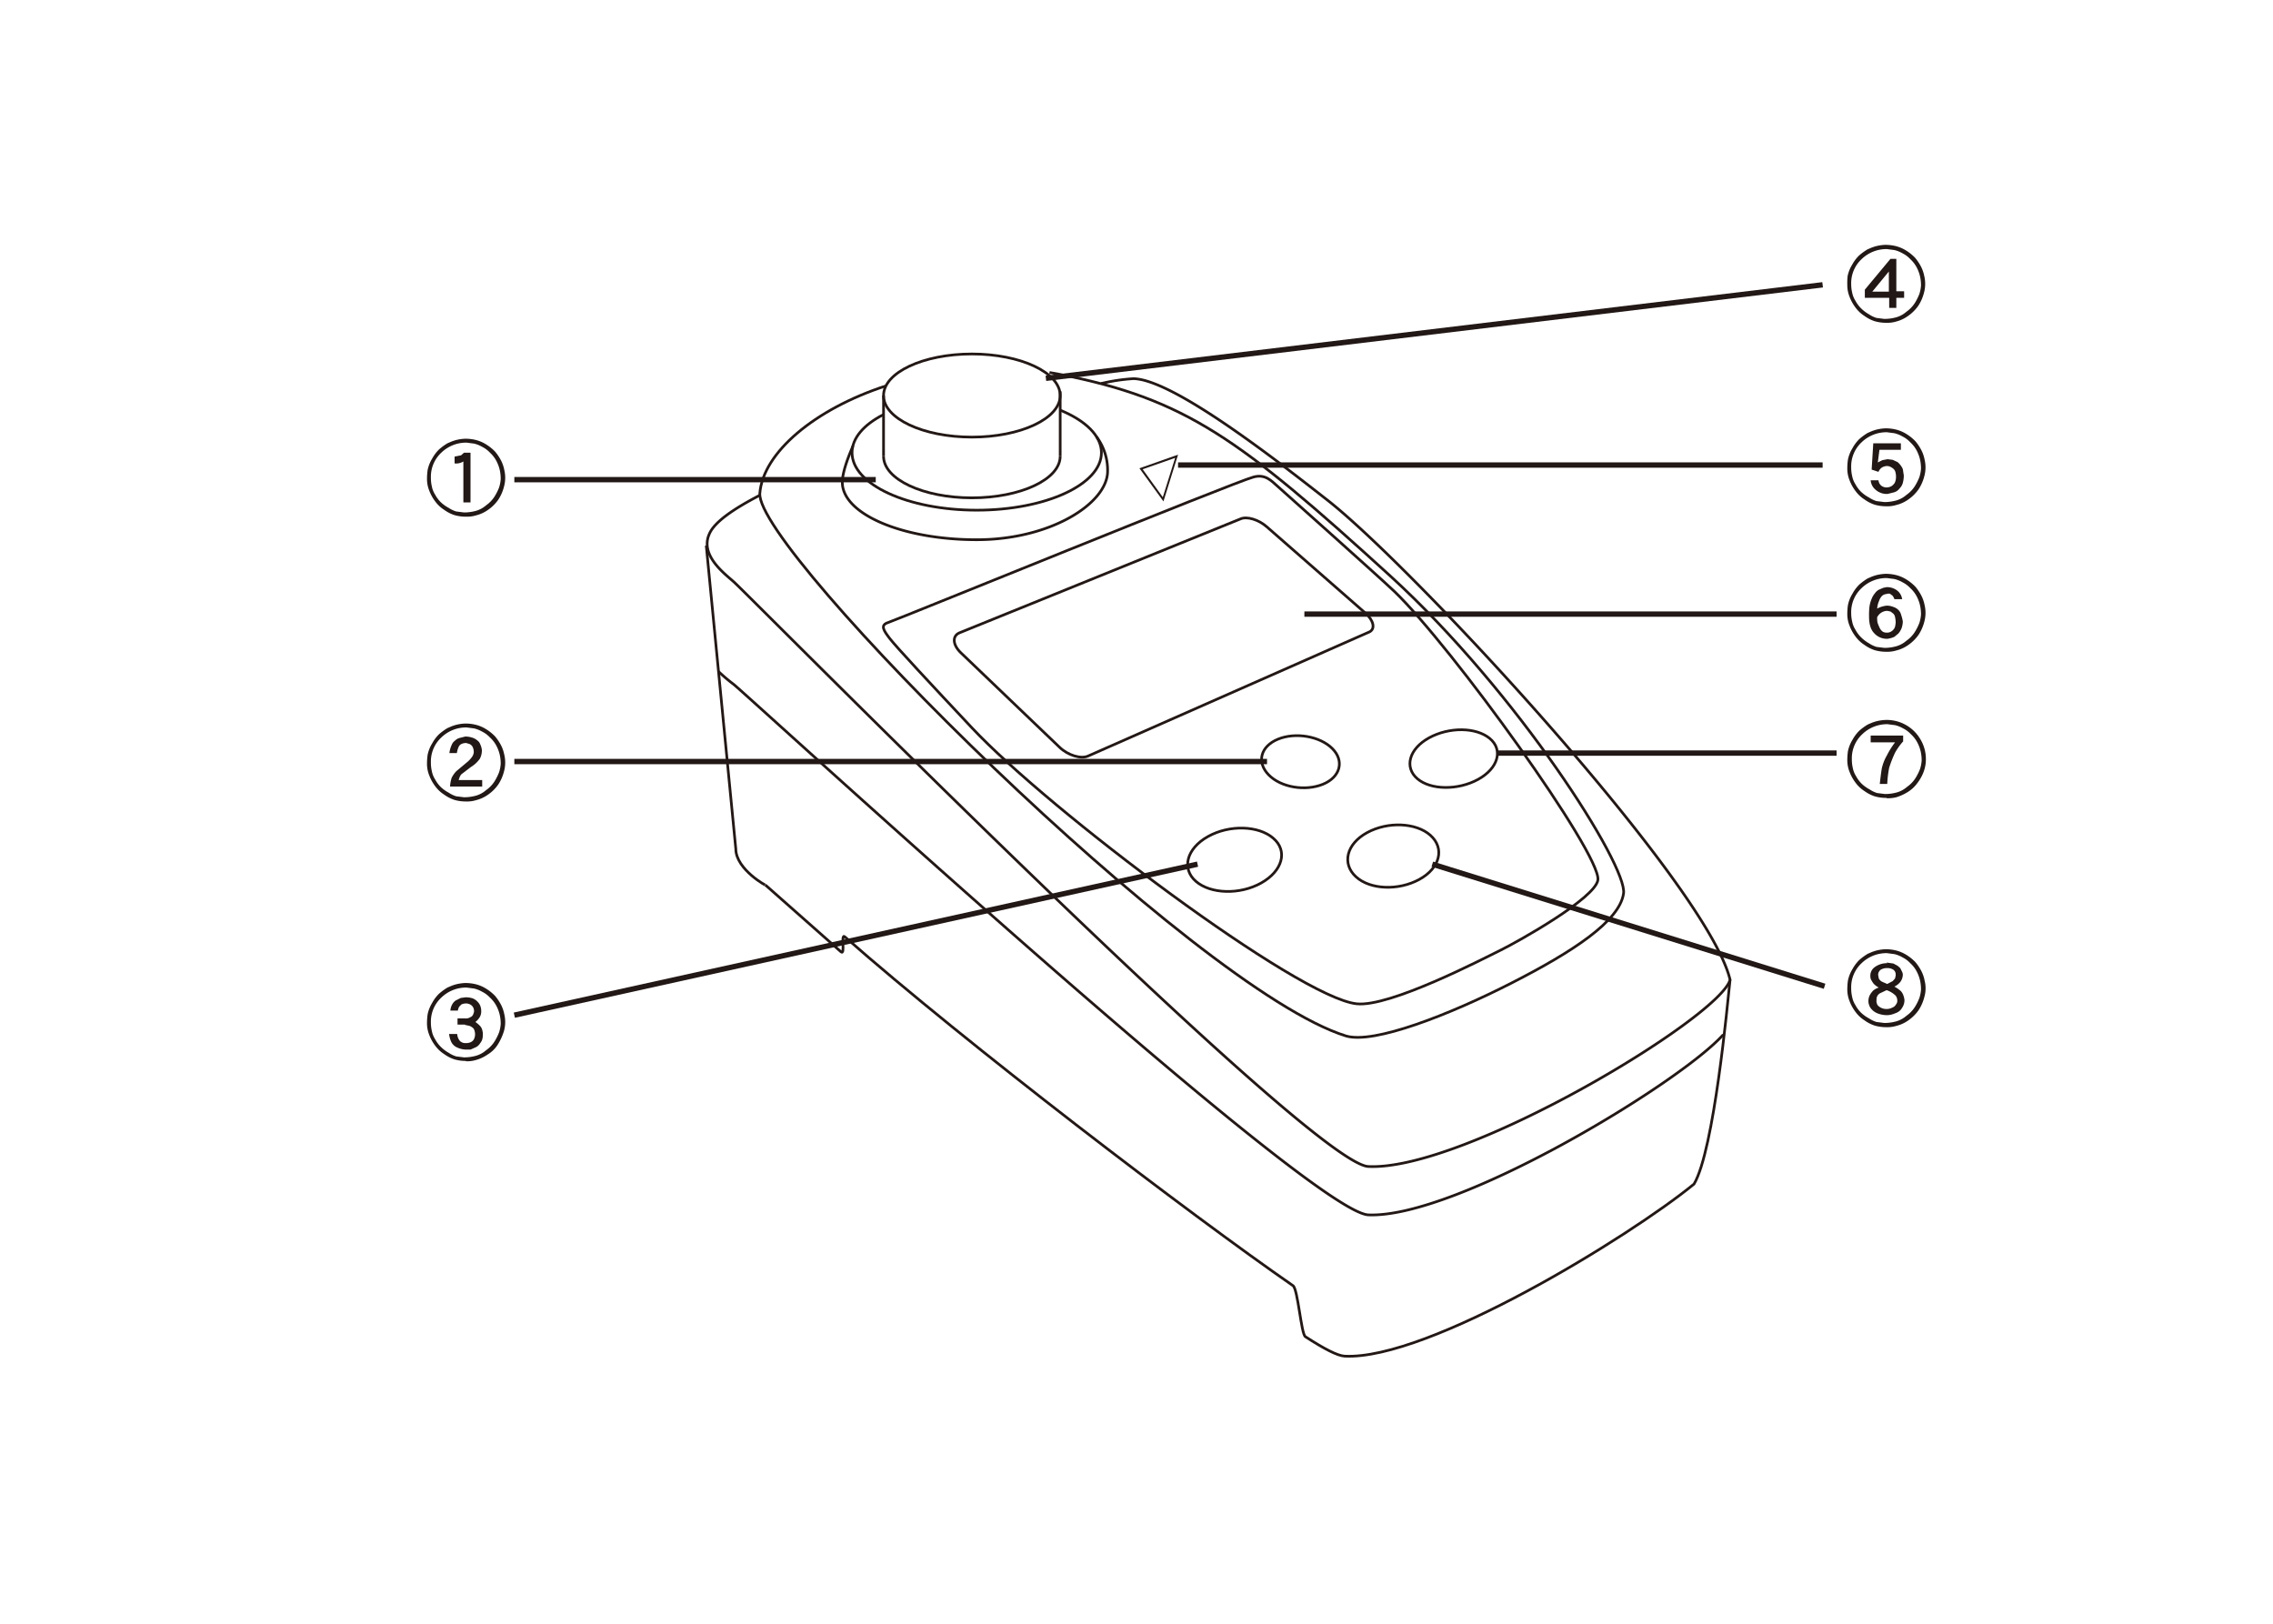 <svg xmlns="http://www.w3.org/2000/svg" viewBox="0 0 700 500"><title>FTC-01_NameOftheParts</title><g id="レイヤー_2" data-name="レイヤー 2"><line x1="269.7" y1="147.7" x2="158.4" y2="147.7" style="fill:none;stroke:#221815;stroke-miterlimit:10;stroke-width:1.644px"/><line x1="561.3" y1="87.7" x2="322.1" y2="116.5" style="fill:none;stroke:#221815;stroke-miterlimit:10;stroke-width:1.644px"/><line x1="561.3" y1="143.2" x2="362.8" y2="143.2" style="fill:none;stroke:#221815;stroke-miterlimit:10;stroke-width:1.644px"/><line x1="565.6" y1="231.9" x2="461" y2="231.9" style="fill:none;stroke:#221815;stroke-miterlimit:10;stroke-width:1.644px"/><line x1="561.9" y1="303.7" x2="441.1" y2="266.1" style="fill:none;stroke:#221815;stroke-miterlimit:10;stroke-width:1.644px"/><line x1="565.6" y1="189.1" x2="401.7" y2="189.1" style="fill:none;stroke:#221815;stroke-miterlimit:10;stroke-width:1.644px"/><line x1="390.2" y1="234.5" x2="158.4" y2="234.5" style="fill:none;stroke:#221815;stroke-miterlimit:10;stroke-width:1.644px"/><line x1="368.8" y1="266.1" x2="158.4" y2="312.6" style="fill:none;stroke:#221815;stroke-miterlimit:10;stroke-width:1.644px"/><path d="M362.8,140l-4.5,14.4-7.4-10.2Zm-10.9,4.5,6.2,8.6,3.8-12.1Z" style="fill:#221815"/><path d="M143.5,159.1a12.6,12.6,0,0,1-3.6-.5,11.3,11.3,0,0,1-3.1-1.6,10.2,10.2,0,0,1-2.7-2.5,13.1,13.1,0,0,1-1.9-3.4,9.6,9.6,0,0,1-.7-3.7,19.2,19.2,0,0,1,.2-2.7,11,11,0,0,1,1.4-3.5,12,12,0,0,1,2.1-2.8,18,18,0,0,1,2.6-1.9l1.4-.6.9-.3a13.5,13.5,0,0,1,3.1-.5,13.2,13.2,0,0,1,3.4.4,11.1,11.1,0,0,1,3.2,1.4,13.9,13.9,0,0,1,2.7,2.2,15.1,15.1,0,0,1,1.8,2.7,10.9,10.9,0,0,1,1,2.9,10.3,10.3,0,0,1-.1,5.2,13.2,13.2,0,0,1-1.7,3.9,12.5,12.5,0,0,1-3.2,3.2,10.8,10.8,0,0,1-3.7,1.7,9.6,9.6,0,0,1-3.1.4m-10.8-12a11.2,11.2,0,0,0,.3,2.7,7,7,0,0,0,1,2.5,9.7,9.7,0,0,0,1.8,2.4,11.3,11.3,0,0,0,2.4,1.7,8.6,8.6,0,0,0,2.3,1.1l2.4.3a13.8,13.8,0,0,0,3.7-.5,8.1,8.1,0,0,0,3.1-1.7,9.6,9.6,0,0,0,2.6-2.7,16.2,16.2,0,0,0,1.4-2.8,10.8,10.8,0,0,0,.5-2.6,12.7,12.7,0,0,0-.3-2.8,11.6,11.6,0,0,0-1-2.7,9.4,9.4,0,0,0-2-2.6,8.3,8.3,0,0,0-2.4-1.8,9.3,9.3,0,0,0-2.5-1l-2.3-.3a11,11,0,0,0-7.8,3.1,10.1,10.1,0,0,0-3.2,7.7m10.2-7.7h2v15.3h-2.2V142.1a4.2,4.2,0,0,1-2.7.6v-2.1l2-.4.9-.8" style="fill:#221815"/><path d="M580.9,155.9a12.8,12.8,0,0,1-3.6-.5,11.2,11.2,0,0,1-3.1-1.6,10.1,10.1,0,0,1-2.7-2.5,13.2,13.2,0,0,1-1.9-3.4,9.6,9.6,0,0,1-.7-3.7,19.2,19.2,0,0,1,.2-2.7,10.9,10.9,0,0,1,1.4-3.5,12,12,0,0,1,2.1-2.8,17.6,17.6,0,0,1,2.6-1.9l1.4-.6.9-.3a13.5,13.5,0,0,1,3.1-.5,13.3,13.3,0,0,1,3.4.4,11.2,11.2,0,0,1,3.2,1.4,14,14,0,0,1,2.7,2.2,15.2,15.2,0,0,1,1.8,2.7,11,11,0,0,1,1,2.9,10.3,10.3,0,0,1-.1,5.2,13.5,13.5,0,0,1-1.7,3.9,12.6,12.6,0,0,1-3.2,3.2,10.8,10.8,0,0,1-3.7,1.7,9.5,9.5,0,0,1-3.1.4m-10.8-12a11.2,11.2,0,0,0,.3,2.7,7,7,0,0,0,1,2.5,9.6,9.6,0,0,0,1.8,2.4,11.2,11.2,0,0,0,2.4,1.7,8.6,8.6,0,0,0,2.3,1.1l2.4.3a13.8,13.8,0,0,0,3.7-.5,8.1,8.1,0,0,0,3.1-1.7,9.6,9.6,0,0,0,2.6-2.7,15.9,15.9,0,0,0,1.4-2.8,10.8,10.8,0,0,0,.5-2.6,12.9,12.9,0,0,0-.3-2.8,11.7,11.7,0,0,0-1-2.7,9.4,9.4,0,0,0-2-2.6,8.3,8.3,0,0,0-2.4-1.8,9.3,9.3,0,0,0-2.5-1l-2.3-.3a11,11,0,0,0-7.8,3.1,10.1,10.1,0,0,0-3.2,7.7m6.8-7.4h8.5v2h-6.6l-.5,3.9,1.4-.7,1.6-.3,1.6.2,1.5.7a6,6,0,0,1,1.2,1.4,2.6,2.6,0,0,1,.5,1.4l.2,1.3a8.9,8.9,0,0,1-.3,2.3,3.8,3.8,0,0,1-1,1.7,3.2,3.2,0,0,1-1.7,1.2l-2,.5a5.2,5.2,0,0,1-3.7-1.3,4.2,4.2,0,0,1-1.5-2.9h2.4a2.5,2.5,0,0,0,.8,1.6,2.6,2.6,0,0,0,1.6.6,3.1,3.1,0,0,0,1.6-.4,3.4,3.4,0,0,0,1-1,4.1,4.1,0,0,0,.4-1.8,5.2,5.2,0,0,0-.3-1.9,2.4,2.4,0,0,0-1-1,2.7,2.7,0,0,0-1.4-.5,3.2,3.2,0,0,0-1.7.5,2.9,2.9,0,0,0-1,1.3l-2.1-.7Z" style="fill:#221815"/><path d="M580.9,200.7a12.7,12.7,0,0,1-3.6-.5,11.3,11.3,0,0,1-3.1-1.6,10.2,10.2,0,0,1-2.7-2.5,13.2,13.2,0,0,1-1.9-3.4,9.6,9.6,0,0,1-.7-3.7,19.1,19.1,0,0,1,.2-2.7,10.9,10.9,0,0,1,1.4-3.5,12,12,0,0,1,2.1-2.8,18.1,18.1,0,0,1,2.6-1.9l1.4-.6.9-.3a13.7,13.7,0,0,1,3.1-.5,13.3,13.3,0,0,1,3.4.4,11.2,11.2,0,0,1,3.2,1.4,14,14,0,0,1,2.7,2.2,15.2,15.2,0,0,1,1.8,2.7,11,11,0,0,1,1,2.9,10.3,10.3,0,0,1-.1,5.2,13.4,13.4,0,0,1-1.7,3.9,12.6,12.6,0,0,1-3.2,3.2,10.8,10.8,0,0,1-3.7,1.7,9.5,9.5,0,0,1-3.1.4m-10.8-12a11.2,11.2,0,0,0,.3,2.7,7,7,0,0,0,1,2.5,9.6,9.6,0,0,0,1.8,2.4,11.2,11.2,0,0,0,2.4,1.8,8.6,8.6,0,0,0,2.3,1.1l2.4.3a13.8,13.8,0,0,0,3.7-.5,8.1,8.1,0,0,0,3.1-1.7,9.5,9.5,0,0,0,2.6-2.7,15.9,15.9,0,0,0,1.4-2.8,10.8,10.8,0,0,0,.5-2.6,12.8,12.8,0,0,0-.3-2.8,11.6,11.6,0,0,0-1-2.7,9.3,9.3,0,0,0-2-2.6,8.4,8.4,0,0,0-2.4-1.8,9.4,9.4,0,0,0-2.5-1l-2.3-.3a11,11,0,0,0-7.8,3.1,10.1,10.1,0,0,0-3.2,7.7m11.1-5.9a2.5,2.5,0,0,0-1.5.5,3.9,3.9,0,0,0-1,1.6,7.1,7.1,0,0,0-.6,2.4,8.1,8.1,0,0,1,2.9-.9,5.2,5.2,0,0,1,2.1.4,3.8,3.8,0,0,1,1.7,1.1,3.3,3.3,0,0,1,.7,1.4,11.3,11.3,0,0,1,.5,2,7.2,7.2,0,0,1-.3,1.8,5.3,5.3,0,0,1-1.1,1.9l-1.2,1a7.6,7.6,0,0,1-2.1.6,5.2,5.2,0,0,1-4.1-1.7q-1.6-1.6-1.6-5.1a23.7,23.7,0,0,1,.1-2.9,9.6,9.6,0,0,1,.7-2.6,5.7,5.7,0,0,1,1-1.7,3.6,3.6,0,0,1,1.2-1.1l1.4-.6,1-.2a5.1,5.1,0,0,1,3.2,1,4.1,4.1,0,0,1,1.6,2.7h-2.4a3.1,3.1,0,0,0-.6-1.1l-.8-.6h-.8m-3.1,7.2a7.9,7.9,0,0,0,.1,1.7,13.5,13.5,0,0,0,.8,1.9,3.1,3.1,0,0,0,.8.9,2.2,2.2,0,0,0,1.2.3,2.3,2.3,0,0,0,1.5-.4,2.6,2.6,0,0,0,1.1-1.4,8.2,8.2,0,0,0,.2-1.4,8.4,8.4,0,0,0-.2-1.6,1.9,1.9,0,0,0-.6-1.1l-.8-.6-1-.2a3.5,3.5,0,0,0-3,1.8" style="fill:#221815"/><path d="M143.5,246.8a12.7,12.7,0,0,1-3.6-.5,11.3,11.3,0,0,1-3.1-1.6,10.1,10.1,0,0,1-2.7-2.5,13.2,13.2,0,0,1-1.9-3.4,9.6,9.6,0,0,1-.7-3.7,19.2,19.2,0,0,1,.2-2.7,10.9,10.9,0,0,1,1.4-3.5,12,12,0,0,1,2.1-2.8,17.8,17.8,0,0,1,2.6-1.9l1.4-.6.9-.3a13.6,13.6,0,0,1,3.1-.5,13.3,13.3,0,0,1,3.4.4,11.1,11.1,0,0,1,3.2,1.4,13.7,13.7,0,0,1,2.7,2.2,15.2,15.2,0,0,1,1.8,2.7,10.9,10.9,0,0,1,1,2.9,10.3,10.3,0,0,1-.1,5.2,13.3,13.3,0,0,1-1.7,3.9,12.6,12.6,0,0,1-3.2,3.2,10.9,10.9,0,0,1-3.7,1.7,9.5,9.5,0,0,1-3.1.4m-10.8-12a11.2,11.2,0,0,0,.3,2.7,7,7,0,0,0,1,2.5,9.7,9.7,0,0,0,1.8,2.4,11.2,11.2,0,0,0,2.4,1.7,8.5,8.5,0,0,0,2.3,1.1l2.4.3a13.8,13.8,0,0,0,3.7-.5,8.1,8.1,0,0,0,3.1-1.7,9.6,9.6,0,0,0,2.6-2.7,16.2,16.2,0,0,0,1.4-2.8,10.8,10.8,0,0,0,.5-2.6,12.6,12.6,0,0,0-.3-2.8,11.6,11.6,0,0,0-1-2.7,9.3,9.3,0,0,0-2-2.6,8.3,8.3,0,0,0-2.4-1.8,9.3,9.3,0,0,0-2.5-1l-2.3-.3a11,11,0,0,0-7.8,3.1,10.1,10.1,0,0,0-3.2,7.7m8.5,5.4h7.3v2h-9.9a10.5,10.5,0,0,1,.5-2.7,8.6,8.6,0,0,1,1.4-2l3.1-2.6a8.7,8.7,0,0,0,1.6-1.6,3.1,3.1,0,0,0,.7-1.6,3.5,3.5,0,0,0-.4-1.8,2.1,2.1,0,0,0-.9-.8l-1-.3a3.3,3.3,0,0,0-1.5.3,1.8,1.8,0,0,0-.9,1,6.6,6.6,0,0,0-.5,1.8h-2.3a8.1,8.1,0,0,1,.7-2.5,3,3,0,0,1,1.1-1.4,3,3,0,0,1,1.5-.8l1.6-.4a7,7,0,0,1,2,.3,4.4,4.4,0,0,1,1.7.9,2.5,2.5,0,0,1,.9,1.2,6,6,0,0,1,.5,1.7,5.6,5.6,0,0,1-.6,2.7,9.3,9.3,0,0,1-2.8,2.6l-3,2.3a4.6,4.6,0,0,0-.7,1.6" style="fill:#221815"/><path d="M143.5,326.7a12.7,12.7,0,0,1-3.6-.5,11.2,11.2,0,0,1-3.1-1.6,10.1,10.1,0,0,1-2.7-2.5,13.2,13.2,0,0,1-1.9-3.4,9.6,9.6,0,0,1-.7-3.7,19.2,19.2,0,0,1,.2-2.7,11,11,0,0,1,1.4-3.5,12,12,0,0,1,2.1-2.8,18.5,18.5,0,0,1,2.6-1.9l1.4-.6.9-.3a13.7,13.7,0,0,1,3.1-.5,13.4,13.4,0,0,1,3.4.4,11.2,11.2,0,0,1,3.2,1.4,13.9,13.9,0,0,1,2.7,2.2,15.2,15.2,0,0,1,1.8,2.7,10.9,10.9,0,0,1,1,2.9,10.3,10.3,0,0,1-.1,5.2,17.7,17.7,0,0,1-1.8,4,9.4,9.4,0,0,1-3.2,3.2,12,12,0,0,1-3.6,1.7,9.7,9.7,0,0,1-3.1.4m-10.8-12a11.2,11.2,0,0,0,.3,2.7,7,7,0,0,0,1,2.5,9.7,9.7,0,0,0,1.8,2.4,11.3,11.3,0,0,0,2.4,1.8,8.6,8.6,0,0,0,2.3,1.1l2.4.3a13.7,13.7,0,0,0,3.7-.5,8.1,8.1,0,0,0,3.1-1.7,9.6,9.6,0,0,0,2.6-2.7,16.2,16.2,0,0,0,1.4-2.8,10.8,10.8,0,0,0,.5-2.6,12.6,12.6,0,0,0-.3-2.8,11.5,11.5,0,0,0-1-2.7,9.4,9.4,0,0,0-2-2.6,8.3,8.3,0,0,0-2.4-1.8,9.4,9.4,0,0,0-2.5-1l-2.3-.3a11,11,0,0,0-7.8,3.1,10.1,10.1,0,0,0-3.2,7.7m10.5.6h-2.3v-1.9h2.3a2.7,2.7,0,0,0,1.7-.4,1.5,1.5,0,0,0,.8-.8,4.1,4.1,0,0,0,.3-1,3,3,0,0,0-.1-.7,2.1,2.1,0,0,0-.8-1.2,2.7,2.7,0,0,0-1.4-.5,3.5,3.5,0,0,0-1.6.3l-.7.7a4,4,0,0,0-.4,1.2h-2.3a4.5,4.5,0,0,1,.5-1.8,3.7,3.7,0,0,1,1.1-1.3l1.6-.8,1.5-.2a7.5,7.5,0,0,1,2.1.3,4.2,4.2,0,0,1,1.7,1.2,3.5,3.5,0,0,1,.8,1.4,4.3,4.3,0,0,1,.2,1.4,3.5,3.5,0,0,1-.4,1.7,5.4,5.4,0,0,1-1.4,1.6,8.8,8.8,0,0,1,1.6,1.4,3.1,3.1,0,0,1,.6,1.5,1.6,1.6,0,0,1,.1.5v.3a6.5,6.5,0,0,1-.1,1.3,3.3,3.3,0,0,1-.7,1.5,3.4,3.4,0,0,1-1.2,1.2l-1.8.8h-1a6.7,6.7,0,0,1-3-.6,3.6,3.6,0,0,1-1.9-1.7,8.1,8.1,0,0,1-.7-2.5h2.5a3.7,3.7,0,0,0,.8,2.1,2.3,2.3,0,0,0,1.8.7,3.5,3.5,0,0,0,1.6-.3,2.1,2.1,0,0,0,.9-.8,3.3,3.3,0,0,0,.4-1.5,3.7,3.7,0,0,0-.4-1.8,3.3,3.3,0,0,0-1.3-.9l-1.4-.3" style="fill:#221815"/><path d="M580.9,99.4a12.7,12.7,0,0,1-3.6-.5,11.3,11.3,0,0,1-3.1-1.6,10.2,10.2,0,0,1-2.7-2.5,13.2,13.2,0,0,1-1.9-3.4,9.6,9.6,0,0,1-.7-3.7A19.2,19.2,0,0,1,569,85a11,11,0,0,1,1.4-3.5,12,12,0,0,1,2.1-2.8,18.2,18.2,0,0,1,2.6-1.9l1.4-.6.9-.3a13.7,13.7,0,0,1,3.1-.5,13.4,13.4,0,0,1,3.4.4,11.2,11.2,0,0,1,3.2,1.4,13.9,13.9,0,0,1,2.7,2.2,15.2,15.2,0,0,1,1.8,2.7,10.9,10.9,0,0,1,1,2.9,10.3,10.3,0,0,1-.1,5.2,13.3,13.3,0,0,1-1.7,3.9,12.6,12.6,0,0,1-3.2,3.2A10.8,10.8,0,0,1,584,99a9.5,9.5,0,0,1-3.1.4m-10.8-12a11.2,11.2,0,0,0,.3,2.7,7,7,0,0,0,1,2.5,9.6,9.6,0,0,0,1.8,2.4,11.3,11.3,0,0,0,2.4,1.8,8.5,8.5,0,0,0,2.3,1.1l2.4.3a13.7,13.7,0,0,0,3.7-.5,8.1,8.1,0,0,0,3.1-1.7,9.7,9.7,0,0,0,2.6-2.7,16.2,16.2,0,0,0,1.4-2.8,10.8,10.8,0,0,0,.5-2.6,12.6,12.6,0,0,0-.3-2.8,11.6,11.6,0,0,0-1-2.7,9.4,9.4,0,0,0-2-2.6,8.2,8.2,0,0,0-2.4-1.8,9.4,9.4,0,0,0-2.5-1l-2.3-.3a11,11,0,0,0-7.8,3.1,10.1,10.1,0,0,0-3.2,7.7m12.1-7.8H584V89.7h2.4v2H584v3.1h-2.2V91.7h-7.5V89.2Zm-.5,3.9-5.1,6.2h5.1Z" style="fill:#221815"/><path d="M580.9,245.7a12.7,12.7,0,0,1-3.6-.5,11.4,11.4,0,0,1-3.1-1.6,10.2,10.2,0,0,1-2.7-2.5,13.3,13.3,0,0,1-1.9-3.4,9.7,9.7,0,0,1-.7-3.7,19.4,19.4,0,0,1,.2-2.7,10.9,10.9,0,0,1,1.4-3.5,12.1,12.1,0,0,1,2.1-2.8,18.1,18.1,0,0,1,2.6-1.9l1.4-.6.9-.3a13.6,13.6,0,0,1,3.1-.5,12,12,0,0,1,10.9,6.1,11.7,11.7,0,0,1,1.6,5.9v.4a11.3,11.3,0,0,1-.9,4.1,13.6,13.6,0,0,1-1.7,2.9,10.4,10.4,0,0,1-3,2.8,15.2,15.2,0,0,1-3.5,1.6,10.8,10.8,0,0,1-2.9.3m-10.8-12a11.4,11.4,0,0,0,.3,2.7,7,7,0,0,0,1,2.5,9.6,9.6,0,0,0,1.8,2.4,11.2,11.2,0,0,0,2.4,1.7,8.6,8.6,0,0,0,2.3,1.1l2.4.3a13.6,13.6,0,0,0,3.7-.5,8.1,8.1,0,0,0,3.1-1.7,9.6,9.6,0,0,0,2.6-2.7,16.2,16.2,0,0,0,1.4-2.8,10.9,10.9,0,0,0,.5-2.6,12.7,12.7,0,0,0-.3-2.8,11.4,11.4,0,0,0-1-2.7,9.3,9.3,0,0,0-2-2.6,8.3,8.3,0,0,0-2.4-1.8,9.3,9.3,0,0,0-2.5-1l-2.3-.3a11,11,0,0,0-7.8,3.1,10.1,10.1,0,0,0-3.2,7.7m5.8-7.3h10v1.8a18.4,18.4,0,0,0-2.5,3.5,36.4,36.4,0,0,0-1.8,4.6,33.4,33.4,0,0,0-.6,5h-2.3q.5-4.4.7-5.1a14.2,14.2,0,0,1,1.5-3.7,26.2,26.2,0,0,1,2.5-4h-7.5Z" style="fill:#221815"/><path d="M580.9,316.3a12.7,12.7,0,0,1-3.6-.5,11.4,11.4,0,0,1-3.1-1.6,10.2,10.2,0,0,1-2.7-2.5,13.4,13.4,0,0,1-1.9-3.4,9.7,9.7,0,0,1-.7-3.7,19.4,19.4,0,0,1,.2-2.7,11.1,11.1,0,0,1,1.4-3.5,12.1,12.1,0,0,1,2.1-2.8,18.3,18.3,0,0,1,2.6-1.9l1.4-.6.9-.3a13.6,13.6,0,0,1,3.1-.5,13.2,13.2,0,0,1,3.4.4,11.1,11.1,0,0,1,3.2,1.4,14.1,14.1,0,0,1,2.7,2.2,15.3,15.3,0,0,1,1.8,2.7,10.9,10.9,0,0,1,1,2.9,9.7,9.7,0,0,1,.3,2.1,9.6,9.6,0,0,1-.4,3.1,13.3,13.3,0,0,1-1.7,3.9,12.6,12.6,0,0,1-3.2,3.2,10.8,10.8,0,0,1-3.7,1.7,9.6,9.6,0,0,1-3.1.4m-10.8-12a11.4,11.4,0,0,0,.3,2.7,7,7,0,0,0,1,2.5,9.5,9.5,0,0,0,1.8,2.4,11.2,11.2,0,0,0,2.4,1.7,8.7,8.7,0,0,0,2.3,1.1l2.4.3a13.6,13.6,0,0,0,3.7-.5,8.1,8.1,0,0,0,3.1-1.7,9.6,9.6,0,0,0,2.6-2.7,16.2,16.2,0,0,0,1.4-2.8,10.9,10.9,0,0,0,.5-2.6,12.5,12.5,0,0,0-.3-2.8,11.4,11.4,0,0,0-1-2.7,9.2,9.2,0,0,0-2-2.6,8.3,8.3,0,0,0-2.4-1.8,9.3,9.3,0,0,0-2.5-1l-2.3-.3a11,11,0,0,0-7.8,3.1,10.1,10.1,0,0,0-3.2,7.7m10.9-7.9,2.1.3,1.3.7.8.7.5,1a2.3,2.3,0,0,1,.3,1,3.9,3.9,0,0,1-.8,2.3,5.1,5.1,0,0,1-1.8,1.4,10.5,10.5,0,0,1,2,1.4,3.8,3.8,0,0,1,.8,1.4,5.8,5.8,0,0,1,.3,1.3,4.1,4.1,0,0,1-.7,2.4,3.6,3.6,0,0,1-2.1,1.7,6.8,6.8,0,0,1-2.4.6,8.1,8.1,0,0,1-3.2-.6,4.9,4.9,0,0,1-2.1-1.7,4.1,4.1,0,0,1-.6-1.9,4.5,4.5,0,0,1,.3-1.7,6.3,6.3,0,0,1,1.2-1.7,5.2,5.2,0,0,1,1.7-.9,5.9,5.9,0,0,1-1.6-1.2,8.5,8.5,0,0,1-.9-1.5,4.2,4.2,0,0,1-.1-.8,3.2,3.2,0,0,1,1.1-2.6,6.3,6.3,0,0,1,4.1-1.4m-3.3,11.3a2.4,2.4,0,0,0,.4,1.7,3.6,3.6,0,0,0,2.6,1.1,3.7,3.7,0,0,0,1.8-.4,2.2,2.2,0,0,0,1.2-1,1.7,1.7,0,0,0,.4-1.1,2.6,2.6,0,0,0-.5-1.6,7.3,7.3,0,0,0-2.8-1.7l-1.9.9a2.1,2.1,0,0,0-1.2,2m.5-7.6.2,1.1a2.3,2.3,0,0,0,1,1l1.6.7,1.7-.9.7-.8.2-.9V300a1.7,1.7,0,0,0-.9-1.5,3.3,3.3,0,0,0-1.7-.4,3.8,3.8,0,0,0-2,.5,2,2,0,0,0-.8,1.4" style="fill:#221815"/><path d="M323.2,114.7l3.3.6c38.6,7.6,55.2,19.7,101.7,62.1,39.3,35.9,73,89.2,71.8,97.7s-15.5,17.9-34.5,27.6-42.4,18.9-51,16.3C368,304.6,232.6,169.5,234,151.9c1-12.5,16.8-25.9,38.9-33.1" style="fill:none;stroke:#231815;stroke-miterlimit:10;stroke-width:0.825px"/><ellipse cx="299.3" cy="121.8" rx="27.2" ry="12.8" style="fill:none;stroke:#231815;stroke-miterlimit:10;stroke-width:0.825px"/><path d="M337.7,134.5a17.2,17.2,0,0,1,3.4,10.6c0,9.8-17.4,21.1-40.3,21.1s-41.4-7.9-41.4-17.7c0-2.4,1.2-6.4,3.3-11.2" style="fill:none;stroke:#231815;stroke-miterlimit:10;stroke-width:0.825px"/><path d="M326.5,126.3c7.8,3.2,12.7,7.9,12.7,13.1,0,9.8-17.2,17.7-38.4,17.7s-38.4-7.9-38.4-17.7c0-4.5,3.6-8.6,9.6-11.7" style="fill:none;stroke:#231815;stroke-miterlimit:10;stroke-width:0.825px"/><path d="M326.5,140.5c0,7.1-12.2,12.8-27.2,12.8s-27.2-5.7-27.2-12.8" style="fill:none;stroke:#231815;stroke-miterlimit:10;stroke-width:0.825px"/><line x1="272.1" y1="140.5" x2="272.1" y2="121.8" style="fill:none;stroke:#231815;stroke-miterlimit:10;stroke-width:0.825px"/><line x1="326.5" y1="120.5" x2="326.5" y2="140.5" style="fill:none;stroke:#231815;stroke-miterlimit:10;stroke-width:0.825px"/><path d="M492.1,270.9c-.6,5.6-24.5,19-30,21.7s-34.1,17.6-44.3,16.5c-18.1-1.9-94.8-59.7-118.5-85-12.4-13.2-23.4-25-25.3-27.5s-3-4.1-.5-4.9,107-43.4,112.5-44.8c3.6-1,5.5,1.1,7.4,2.8s30.4,27.1,36,32.4C447.2,199.2,492.9,262.7,492.1,270.9Z" style="fill:none;stroke:#231815;stroke-miterlimit:10;stroke-width:0.825px"/><path d="M420.5,188.8c2.6,2.3,3.1,4.9,1.2,5.8l-86.6,38.2c-2.2,1-6.2-.2-8.8-2.7l-30.4-29.1c-2.5-2.4-2.7-5.1-.5-6.1L382,159.8c2-.9,5.6.2,8.1,2.4Z" style="fill:none;stroke:#231815;stroke-miterlimit:10;stroke-width:0.825px"/><path d="M410.3,230.5c3.8,3.8,2.5,8.8-2.9,11s-12.9,1-16.7-2.9-2.5-8.8,2.9-11S406.5,226.7,410.3,230.5Z" style="fill:none;stroke:#231815;stroke-miterlimit:10;stroke-width:0.825px"/><path d="M440.5,257.2c4.5,4,3,10.1-3.4,13.6s-15.1,3.2-19.5-.8-3-10.1,3.4-13.6S436.1,253.3,440.5,257.2Z" style="fill:none;stroke:#231815;stroke-miterlimit:10;stroke-width:0.825px"/><path d="M392.1,258.1c4.6,3.9,2.9,10.1-3.7,13.8s-15.6,3.4-20.1-.5-2.9-10.1,3.7-13.8S387.6,254.2,392.1,258.1Z" style="fill:none;stroke:#231815;stroke-miterlimit:10;stroke-width:0.825px"/><path d="M458.8,227.4c4.2,3.5,2.6,9.2-3.6,12.6s-14.6,3.3-18.7-.2-2.6-9.2,3.6-12.6S454.6,223.9,458.8,227.4Z" style="fill:none;stroke:#231815;stroke-miterlimit:10;stroke-width:0.825px"/><path d="M234,152.5c-8.1,4.2-13.9,8.2-15.5,11.8-3.1,6.6,4.6,12.3,7.4,14.8,4.7,4.1,177.5,179.3,195.5,180.1,29.7,1.4,108.3-45.9,111.4-57.5-6.9-29.1-97.2-126.7-124-147.7-15.1-11.8-47.3-37.1-59.7-37.4a58.1,58.1,0,0,0-10,1.5" style="fill:none;stroke:#231815;stroke-miterlimit:10;stroke-width:0.825px"/><path d="M221.3,206.8a51.8,51.8,0,0,0,4.6,3.9c4.7,3.7,177.5,162.6,195.5,163.4,27.3,1.1,96.1-40.7,109.3-55.5" style="fill:none;stroke:#231815;stroke-miterlimit:10;stroke-width:0.825px"/><path d="M532.8,301.7c-.8,7.4-4.9,52.4-11.1,62.9-19.8,16.2-81.8,54.3-107.6,53-2.2-.1-6.4-2.3-12.1-6-1.3-.9-2.3-14.7-3.8-15.7-31.5-21.8-100.6-74.5-138-107.4-1.4-1.3.2,5.8-1.2,4.6l-23.3-20.6c.8.6-9.1-4.7-9.1-11.1l-9.1-93.4" style="fill:none;stroke:#231815;stroke-miterlimit:10;stroke-width:0.825px"/></g></svg>